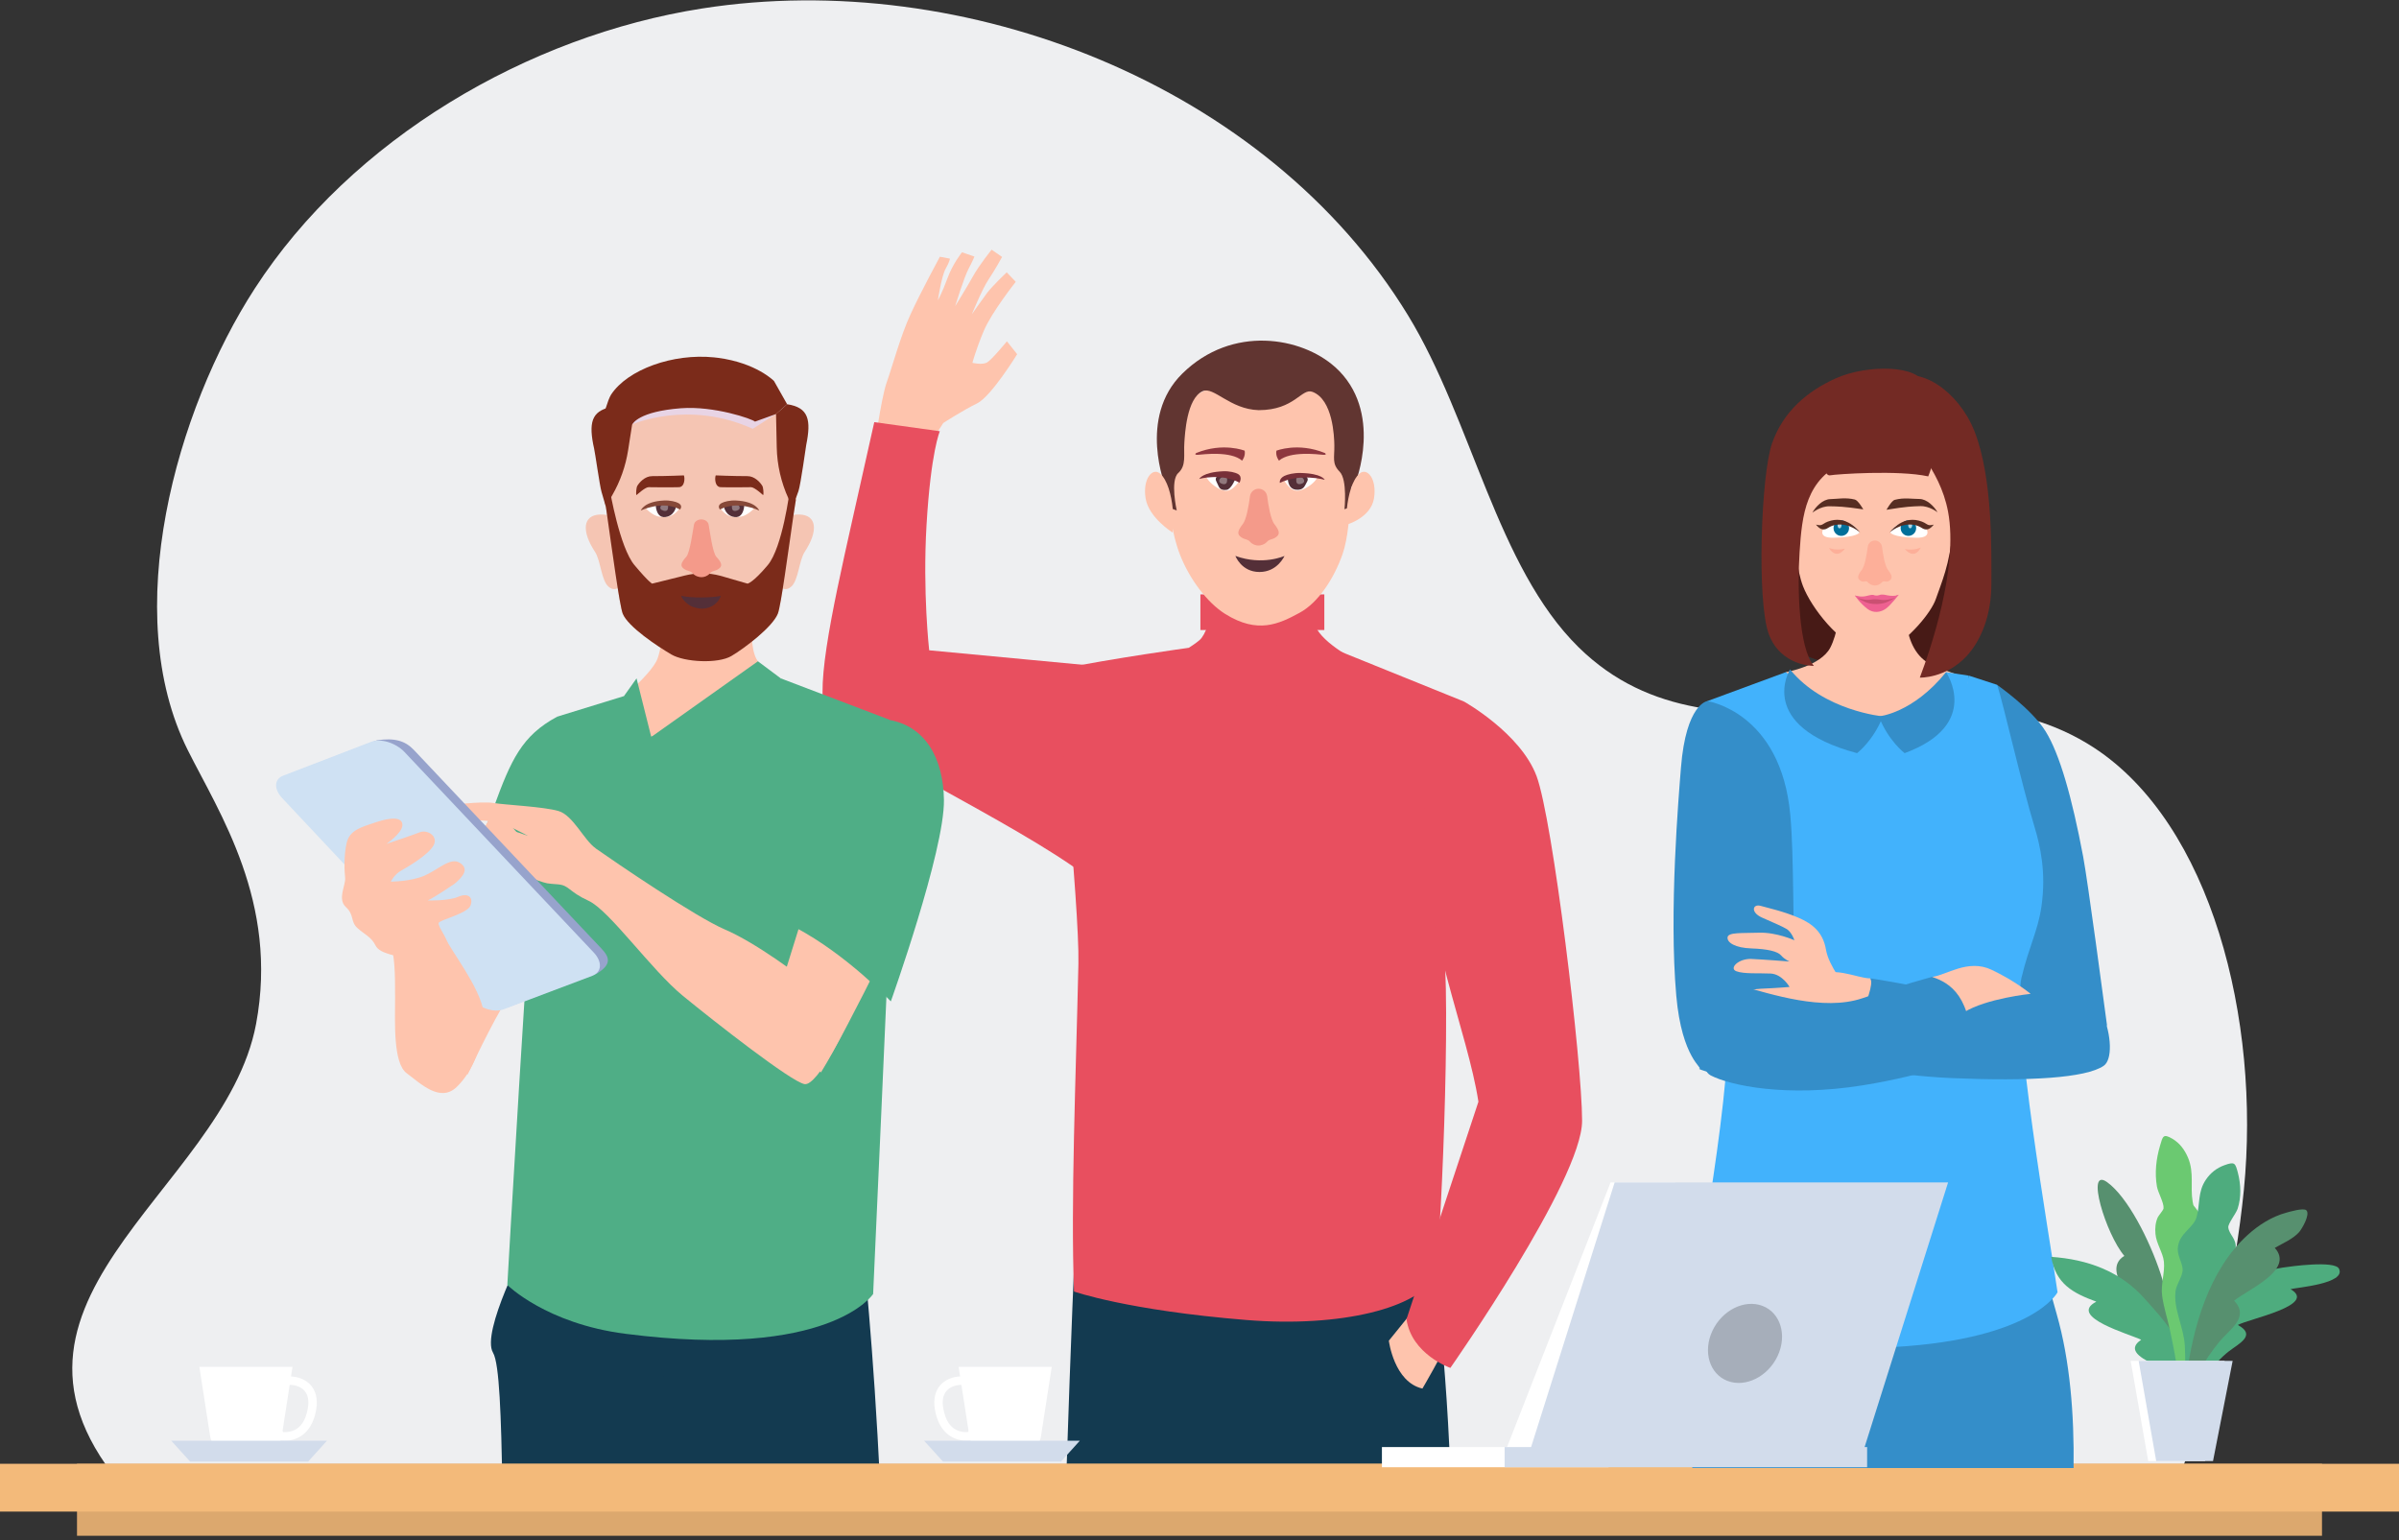 <svg width="489" height="314" viewBox="0 0 489 314" fill="none" xmlns="http://www.w3.org/2000/svg">
<rect x="0" y="0" width="489" height="314" fill="#333333" stroke="none"/>
<g clip-path="url(#clip0_2254_7424)">
<path d="M52.197 208.738C45.699 243.448 -9.757 266.144 27.516 305.857H442.395C450.782 285.421 455.796 258.582 457.377 242.598C460.819 207.743 450.705 168.001 426.805 152.413C394.517 131.35 350.63 160.342 321.755 131.929C305.095 115.53 300.052 85.668 287.018 64.305C258.229 17.146 196.574 -6.622 143.152 1.723C107.605 7.276 71.692 28.311 51.937 58.81C35.875 83.601 24.315 124.947 38.256 152.877C44.687 165.751 56.844 183.907 52.197 208.738Z" fill="#EEEFF1"/>
<path d="M217.37 300.429C218.257 273.068 219.154 253.086 219.154 253.086L255.395 255.742L291.434 251.956C291.434 251.956 294.615 271.88 295.647 300.429H217.37Z" fill="#133A50"/>
<path d="M178.594 98.059C178.449 98.658 188.167 92.612 188.167 92.612L192.274 86.228C192.274 86.228 196.295 83.63 199.168 82.23C202.041 80.83 207.334 72.205 207.334 72.205L205.242 69.578C205.242 69.578 202.224 73.268 201.231 73.866C200.238 74.465 198.213 73.963 198.213 73.963C198.213 73.963 198.917 71.288 200.527 67.454C202.137 63.629 207.045 57.448 207.045 57.448L205.203 55.517C205.203 55.517 202.253 58.317 201.193 59.727C200.132 61.137 198.088 64.093 198.088 64.093C198.088 64.093 200.209 58.887 201.52 56.946C202.832 55.005 204.258 52.378 204.258 52.378L202.128 50.9C202.128 50.9 199.631 53.981 198.348 56.289C197.066 58.597 194.694 62.422 194.694 62.422C194.694 62.422 196.507 56.54 197.394 54.86C198.291 53.17 198.618 52.3 198.618 52.3L196.092 51.431C196.092 51.431 194.222 53.711 193.104 56.782C191.985 59.843 191.175 61.195 191.175 61.195C191.175 61.195 191.918 56.251 192.756 54.782C193.595 53.324 193.624 52.725 193.624 52.725L191.58 52.339C191.58 52.339 187.647 59.602 185.583 64.102C183.52 68.603 181.901 74.687 180.734 77.971C179.567 81.264 178.054 92.467 178.054 92.467L178.594 98.059Z" fill="#FEC4AD"/>
<path d="M222.258 135.667L189.401 132.567C189.401 132.567 188.051 120.736 188.861 107.002C189.738 92.071 191.57 87.909 191.57 87.909L178.208 86.055C178.208 86.055 175.566 97.818 173.676 106.268C169.482 125.004 165.645 142.562 168.846 146.474C173.493 152.153 206.996 167.75 221.178 178.403C229.711 184.815 220.214 154.76 222.258 135.667Z" fill="#E84F5F"/>
<path d="M268.468 128.336C266.347 124.84 265.884 117.307 265.884 117.307H248.328C248.328 117.307 247.036 128.336 244.51 130.49C241.646 132.934 233.991 136.681 228.235 139.211C229.151 147.623 230.212 156.006 231.378 164.37H278.871C279.758 155.359 280.741 146.348 281.802 137.357C277.28 135.309 270.599 131.833 268.478 128.327L268.468 128.336Z" fill="#E84F5F"/>
<path d="M244.684 128.433H269.943V121.17H244.684V128.433Z" fill="#E84F5F"/>
<path d="M219.818 196.492C220.079 184.728 215.133 136.555 215.133 136.555C227.416 134.092 242.215 132.074 242.215 132.074L256.387 147.507L272.401 132.489L298.404 143.007C298.404 143.007 292.127 179.436 294.055 191.035C295.984 202.644 293.525 258.022 292.474 260.127C289.273 266.54 273.52 270.673 254.035 269.089C229.807 267.119 218.922 263.285 218.922 263.285C218.237 244.829 219.288 220.259 219.818 196.482V196.492Z" fill="#E84F5F"/>
<path d="M275.111 91.82C275.111 91.82 274.889 84.306 270.252 80.907C265.615 77.507 256.783 77.266 256.783 77.266C256.783 77.266 247.952 77.507 243.315 80.907C238.677 84.306 238.455 91.82 238.455 91.82C238.677 93.279 237 104.105 240.557 113.164C242.456 118.012 246.053 122.86 249.755 125.169C256.378 129.293 260.698 127.197 264.891 124.927C268.719 122.86 271.92 117.916 273.646 113C275.921 106.519 275.207 92.883 275.101 91.82H275.111Z" fill="#FEC4AD"/>
<path d="M272.093 74.793C265.363 68.748 251.2 66.13 241 76.155C231.831 85.166 237.597 99.266 237.597 99.266C239.101 100.194 237.481 101.324 237.655 103.265L239.862 104.057C239.862 104.057 238.474 97.972 240.161 96.437C241.868 94.882 241.231 92.776 241.415 90.188C241.53 88.624 241.858 81.216 245.155 79.738C247.402 78.734 250.689 83.437 256.561 83.611C263.936 83.611 265.296 79.033 267.533 79.883C271.707 81.467 271.958 89.039 271.987 90.767C272.025 93.365 271.456 94.515 273.076 96.166C274.677 97.798 274.05 103.806 274.05 103.806L275.756 103.207C276.084 99.894 274.667 99.411 276.238 98.561C276.238 98.561 282.187 83.843 272.112 74.793H272.093Z" fill="#613531"/>
<path d="M274.542 103.69C274.822 100.957 275.612 97.818 277.145 96.524C278.678 95.229 280.712 97.644 280.066 101.604C279.42 105.563 274.542 106.935 274.542 106.935V103.68V103.69Z" fill="#FEC4AD"/>
<path d="M239.043 103.69C238.763 100.957 237.973 97.818 236.44 96.524C234.907 95.229 232.873 97.644 233.519 101.604C234.164 105.563 239.043 108.577 239.043 108.577V103.68V103.69Z" fill="#FEC4AD"/>
<path d="M287.567 267.776L283.094 273.31C283.094 273.31 284.145 281.751 289.939 283.064C289.939 283.064 294.152 275.946 295.463 272.518L287.567 267.776Z" fill="#FEC4AD"/>
<path d="M298.403 143.007C298.403 143.007 309.915 149.429 313.203 158.208C316.49 166.987 322.487 216.425 322.487 228.488C322.487 240.551 295.636 278.853 295.636 278.853C295.636 278.853 287.74 276.13 286.689 268.925L301.354 224.596C299.165 210.331 290.209 190.031 290.209 169.179C290.209 148.328 298.413 143.007 298.413 143.007H298.403Z" fill="#E84F5F"/>
<path d="M268.526 97.374C268.526 97.374 267.89 98.581 266.116 99.517C264.342 100.454 263.214 100.174 261.845 98.108C261.845 98.108 264.699 95.732 268.526 97.374Z" fill="white"/>
<path d="M265.73 97.026C266.289 96.958 266.733 97.518 266.501 98.04C266.386 98.301 266.241 98.542 266.087 98.841C265.836 99.324 265.451 99.942 264.207 99.836C262.375 99.672 262.51 97.412 262.51 97.412L265.74 97.026H265.73Z" fill="#542F38"/>
<path opacity="0.35" d="M265.017 97.219C265.788 97.335 266.106 98.214 265.557 98.503C265.007 98.793 264.303 98.812 264.236 98.146C264.169 97.48 264.246 97.093 265.017 97.209V97.219Z" fill="white"/>
<path d="M270.021 97.808C270.021 97.808 265.046 96.417 260.881 98.436C260.881 98.436 260.659 97.605 261.787 97.026C262.414 96.707 263.744 96.388 265.046 96.417C269.519 96.504 270.021 97.808 270.021 97.808Z" fill="#782F38"/>
<path d="M245.841 97.19C245.841 97.19 246.419 98.426 248.145 99.45C249.871 100.464 251.018 100.251 252.484 98.243C252.484 98.243 249.755 95.732 245.841 97.19Z" fill="white"/>
<path d="M248.675 96.978C248.125 96.881 247.653 97.422 247.855 97.953C247.952 98.214 248.096 98.465 248.231 98.774C248.463 99.276 248.656 100.068 250.063 99.856C250.979 99.72 251.876 97.518 251.876 97.518L248.675 96.978Z" fill="#542F38"/>
<path opacity="0.35" d="M249.369 97.209C248.598 97.287 248.231 98.156 248.771 98.475C249.311 98.793 250.005 98.841 250.102 98.185C250.198 97.528 250.14 97.132 249.369 97.209Z" fill="white"/>
<path d="M244.452 97.625C244.452 97.625 248.935 96.398 252.647 98.397C252.647 98.397 253.351 97.209 252.348 96.63C251.799 96.311 250.574 96.012 249.331 96.07C245.079 96.263 244.452 97.625 244.452 97.625Z" fill="#782F38"/>
<path d="M253.322 106.848C254.074 105.882 254.556 103.004 254.787 101.179C254.903 100.29 255.655 99.633 256.542 99.633C257.438 99.633 258.19 100.29 258.296 101.179C258.528 102.994 259.01 105.882 259.762 106.848C260.9 108.287 260.9 108.944 260.08 109.513C259.261 110.083 258.817 109.832 258.248 110.46C257.737 111.02 256.985 111.213 256.513 111.213C256.002 111.213 255.327 111.02 254.826 110.46C254.257 109.832 253.813 110.083 252.994 109.513C252.174 108.944 252.174 108.296 253.312 106.848H253.322Z" fill="#F49A8A"/>
<path d="M253.187 93.897C253.187 93.897 253.92 93.018 253.708 91.878C253.708 91.878 249.34 90.111 243.826 92.351C243.826 92.351 243.218 92.776 244.24 92.709C245.262 92.632 250.854 91.897 253.187 93.906V93.897Z" fill="#8E373F"/>
<path d="M260.698 93.897C260.698 93.897 259.965 93.018 260.177 91.878C260.177 91.878 264.545 90.111 270.059 92.351C270.059 92.351 270.667 92.776 269.645 92.709C268.623 92.632 263.031 91.897 260.698 93.906V93.897Z" fill="#8E373F"/>
<path d="M251.817 113.328C251.817 113.328 253.032 116.602 256.725 116.602C260.417 116.602 261.825 113.328 261.825 113.328C261.825 113.328 257.4 115.356 251.817 113.328Z" fill="#542F38"/>
<path d="M113.544 146.116C106.39 149.97 104.172 154.857 100.624 164.621C97.076 174.385 93.538 176.606 93.538 176.606C93.538 176.606 101.068 178.383 109.494 196.588C109.494 196.588 118.354 190.369 120.572 177.939C122.789 165.509 113.544 146.116 113.544 146.116Z" fill="#4FAE86"/>
<path d="M84.957 196.144C84.957 196.144 84.369 203.242 87.908 207.241C91.456 211.239 95.293 219.081 95.293 219.081C95.293 219.081 100.759 207.54 103.266 203.841C105.773 200.142 113.013 191.856 113.168 184.159C113.312 176.461 100.759 164.92 100.759 164.92C100.759 164.92 93.818 177.35 93.23 184.458C92.641 191.556 84.957 196.144 84.957 196.144Z" fill="#FEC4AD"/>
<path d="M179.393 302.872C178.139 274.942 175.796 253.598 175.796 253.598L120.389 254.091C120.389 254.091 125.749 277.743 131.486 302.863H179.393V302.872Z" fill="#133A50"/>
<path d="M155.426 111.648C155.426 111.648 151.145 130.432 154.49 134.807C156.448 137.366 164.768 146.493 164.768 146.493C164.768 146.493 137.233 161.057 129.134 161.057C121.036 161.057 123.88 144.793 123.88 144.793C123.88 144.793 132.711 137.801 134.022 134.276C135.333 130.741 136.076 120.523 136.076 120.523L155.426 111.657V111.648Z" fill="#FEC4AD"/>
<path d="M102.427 302.872H139.334C139.555 298.43 139.69 295.677 139.69 295.677L129.345 259.683L107.315 253.801C107.315 253.801 97.983 271.552 100.499 275.763C101.81 277.946 102.138 288.743 102.418 302.872H102.427Z" fill="#133A50"/>
<path d="M159.156 138.294L181.283 146.715C181.283 146.715 181.871 173.477 181.553 182.604C181.244 191.73 177.976 263.787 177.976 263.787C177.976 263.787 169.289 277.27 127.466 271.9C111.336 269.833 103.411 261.952 103.411 261.952C103.411 261.952 107.933 182.594 109.177 173.477C110.42 164.35 113.534 146.107 113.534 146.107L127.177 141.906L132.74 150.221L159.147 138.294H159.156Z" fill="#4FAE86"/>
<path d="M154.49 134.807L132.749 150.231L139.662 158.189L159.156 138.294L154.49 134.807Z" fill="#4FAE86"/>
<path d="M132.749 150.231L125.885 155.745L127.177 141.915L129.751 138.294L132.749 150.231Z" fill="#4FAE86"/>
<path d="M167.332 218.627C173.117 209.317 186.865 180.624 186.865 180.624L168.586 170.744L158.819 202.074C157.132 201.485 154.481 200.2 152.215 199.051C155.454 203.513 158.819 207.878 162.203 212.234C163.919 214.368 165.626 216.503 167.332 218.637V218.627Z" fill="#FEC4AD"/>
<path d="M192.408 163.066C192.543 173.467 181.581 204.141 181.581 204.141C181.581 204.141 172.721 194.666 162.087 189.045C162.087 189.045 165.924 173.516 168.18 165.326C170.677 156.257 172.48 145.527 180.743 146.677C188.716 147.797 192.293 154.731 192.408 163.066Z" fill="#4FAE86"/>
<path d="M157.701 111.397C157.701 111.397 157.392 104.723 162.975 104.887C166.542 104.993 166.812 108.267 164.035 112.488C162.869 114.265 162.753 118.283 161.297 119.577C159.533 121.151 158.058 118.727 157.518 117.616C156.631 115.791 157.691 111.387 157.691 111.387L157.701 111.397Z" fill="#F5C5B3"/>
<path d="M127.611 111.397C127.611 111.397 127.919 104.723 122.337 104.887C118.77 104.993 118.5 108.267 121.276 112.488C122.443 114.265 122.559 118.283 124.014 119.577C125.779 121.151 127.254 118.727 127.794 117.616C128.681 115.791 127.62 111.387 127.62 111.387L127.611 111.397Z" fill="#F5C5B3"/>
<path d="M163.36 95.056C163.225 97.219 162.791 98.629 162.232 101.845C162.097 102.618 161.952 103.506 161.808 104.53C160.651 112.546 159.195 123.44 158.558 125.072C157.517 127.767 151.8 132.132 149.081 133.735C146.362 135.338 139.546 135.01 136.827 133.407C134.108 131.804 127.977 127.767 126.926 125.072C126.289 123.421 124.766 112.208 123.609 104.057C123.474 103.13 123.349 102.328 123.224 101.613C122.674 98.436 122.259 97.18 122.125 95.046C121.71 88.276 129.317 78.425 142.737 78.425C158.616 78.425 163.774 88.276 163.35 95.046L163.36 95.056Z" fill="#F5C5B3"/>
<g style="mix-blend-mode:multiply">
<path d="M128.854 86.518C128.854 86.518 140.27 81.438 153.439 87.416L158.173 84.393C158.173 84.393 151.27 80.772 141.34 80.849C131.419 80.926 128.845 86.518 128.845 86.518H128.854Z" fill="#E8D4E5"/>
</g>
<path d="M162.232 101.845C162.097 102.618 161.952 103.506 161.808 104.53C160.651 112.546 159.195 123.44 158.559 125.072C157.517 127.767 151.8 132.132 149.081 133.735C146.362 135.338 139.546 135.01 136.827 133.407C134.109 131.804 127.977 127.767 126.926 125.072C126.29 123.421 124.766 112.208 123.609 104.057C123.474 103.13 123.349 102.328 123.224 101.613L124.323 99.971C124.323 99.971 126.299 111.59 129.326 115.202C132.354 118.804 132.932 118.978 132.932 118.978C132.932 118.978 136.23 118.167 139.122 117.442C139.286 117.394 139.45 117.355 139.614 117.317C142.005 116.728 144.463 116.737 146.835 117.375C146.97 117.404 147.095 117.442 147.23 117.481L147.683 117.616L152.379 118.978C152.379 118.978 153.468 118.814 156.495 115.202C159.523 111.59 160.978 99.971 160.978 99.971L162.222 101.835L162.232 101.845Z" fill="#7B2B1A"/>
<path d="M153.796 103.439C153.613 103.95 152.099 105.119 151.183 105.283C149.978 105.505 148.339 105.67 146.902 103.719C146.902 103.719 149.978 102.009 153.796 103.429V103.439Z" fill="white"/>
<path d="M149.988 102.309C150.537 102.309 151.684 102.357 151.684 103.168C151.684 103.583 151.511 104.153 151.366 104.453C151.144 104.936 150.595 105.718 149.274 105.303C147.664 104.791 147.51 103.023 147.51 103.023C147.51 103.023 147.809 102.299 149.988 102.309Z" fill="#542F38"/>
<path opacity="0.35" d="M149.94 102.714C150.692 102.791 151.049 103.632 150.519 103.941C149.998 104.25 149.314 104.298 149.217 103.661C149.121 103.014 149.179 102.637 149.931 102.714H149.94Z" fill="white"/>
<path d="M154.751 104.076C154.751 104.076 150.374 101.913 146.758 103.864C146.758 103.864 146.074 103.13 147.057 102.569C147.597 102.26 148.792 101.971 149.998 102.029C154.143 102.212 154.751 104.076 154.751 104.076Z" fill="#864838"/>
<path d="M139.411 96.91C139.411 96.91 135.95 97.064 132.923 97.064C131.457 97.064 130.281 98.359 129.857 99.131C129.76 99.315 129.558 100.609 129.741 100.937C129.741 100.937 131.486 99.315 132.19 99.315C133.038 99.315 136.316 99.382 138.38 99.315C139.623 99.276 139.614 97.393 139.401 96.91H139.411Z" fill="#7B2B1A"/>
<path d="M145.88 96.91C145.88 96.91 149.342 97.064 152.369 97.064C153.834 97.064 155.011 98.359 155.435 99.131C155.531 99.315 155.734 100.609 155.551 100.937C155.551 100.937 153.805 99.315 153.102 99.315C152.253 99.315 148.975 99.382 146.912 99.315C145.668 99.276 145.678 97.393 145.89 96.91H145.88Z" fill="#7B2B1A"/>
<path d="M131.572 103.439C131.755 103.95 133.269 105.119 134.185 105.283C135.39 105.505 137.029 105.67 138.466 103.719C138.466 103.719 135.39 102.009 131.572 103.429V103.439Z" fill="white"/>
<path d="M135.38 102.309C134.831 102.309 133.684 102.357 133.684 103.168C133.684 103.583 133.857 104.153 134.002 104.453C134.224 104.936 134.773 105.718 136.094 105.303C137.704 104.791 137.858 103.023 137.858 103.023C137.858 103.023 137.559 102.299 135.38 102.309Z" fill="#542F38"/>
<path opacity="0.35" d="M135.429 102.714C134.677 102.791 134.32 103.632 134.851 103.941C135.381 104.25 136.056 104.298 136.152 103.661C136.248 103.014 136.191 102.637 135.439 102.714H135.429Z" fill="white"/>
<path d="M130.618 104.076C130.618 104.076 134.995 101.913 138.611 103.864C138.611 103.864 139.295 103.13 138.312 102.569C137.772 102.26 136.576 101.971 135.371 102.029C131.226 102.212 130.618 104.076 130.618 104.076Z" fill="#864838"/>
<path d="M146.941 121.479C146.681 122.175 145.784 123.932 143.181 124.087C142.564 124.126 141.349 123.817 140.887 123.575C139.363 122.774 138.679 121.412 138.93 121.47C140.8 121.943 145.283 121.856 146.941 121.47V121.479Z" fill="#542F38"/>
<path d="M164.334 90.719C164.285 90.941 163.196 98.861 162.753 100.116C162.068 102.038 161.538 103.419 161.538 103.419L160.728 101.652C159.224 98.368 158.404 94.814 158.327 91.192L158.183 84.403L160.439 82.404C164.883 83.07 165.356 85.649 164.334 90.719Z" fill="#7B2B1A"/>
<path d="M129.124 84.751V84.78L128.035 91.762C127.533 94.998 126.434 98.117 124.795 100.957L124.699 101.121L123.474 103.245C123.474 103.245 123.108 102.009 122.607 100.252C122.231 98.957 121.315 92.342 121.093 91.405C121.026 91.115 120.958 90.826 120.91 90.555C119.965 85.591 120.891 83.505 125.287 82.848L129.124 84.751Z" fill="#7B2B1A"/>
<path d="M160.439 82.404L158.183 84.403L153.893 85.948C153.372 85.417 145.553 82.703 138.766 83.225C130.156 83.891 128.98 86.373 128.864 86.528L127.977 86.335L123.754 85.407L122.887 85.214C122.887 85.214 123.87 81.477 124.574 80.424C127.958 75.315 137.165 72.002 145.534 72.852C145.813 72.881 146.093 72.91 146.373 72.949C154.192 73.982 157.768 77.671 157.768 77.671L160.439 82.394V82.404Z" fill="#7B2B1A"/>
<path d="M146.016 113.512C145.254 112.681 144.685 108.258 144.444 106.944C144.329 106.326 143.692 105.882 142.95 105.882C142.208 105.882 141.571 106.326 141.456 106.944C141.205 108.258 140.636 112.681 139.884 113.512C138.698 114.815 138.65 115.424 139.421 115.965C140.212 116.515 140.665 116.274 141.215 116.892C141.716 117.462 142.487 117.665 142.979 117.665C143.509 117.665 144.194 117.462 144.695 116.892C145.245 116.264 145.698 116.515 146.488 115.965C147.26 115.424 147.211 114.806 146.026 113.512H146.016Z" fill="#F49A8A"/>
<path d="M121.411 172.946C125.412 175.766 141.831 186.959 147.779 189.49C153.718 192.02 162.984 198.713 166.368 201.755C169.761 204.807 173.599 205.927 173.3 207.173C173.01 208.409 166.686 221.457 163.996 221.003C161.296 220.549 145.591 208.245 139.17 202.982C132.749 197.718 124.216 185.588 120.003 183.647C115.79 181.715 116.079 180.469 113.698 180.276C111.317 180.083 111.664 180.17 109.591 179.484C107.508 178.808 106.496 175.196 105.108 173.931C103.729 172.666 101.637 171.236 102.023 170.387C102.408 169.546 102.659 168.474 107.624 170.406C107.624 170.406 103.006 167.818 100.837 167.489C98.667 167.161 93.991 167.18 91.832 166.852C89.662 166.523 88.187 164.862 89.769 164.495C91.35 164.119 98.089 163.288 100.605 163.694C103.122 164.099 110.892 164.447 113.862 165.336C116.831 166.224 119.01 171.236 121.411 172.927V172.946Z" fill="#FEC4AD"/>
<path d="M121.72 198.442L103.642 205.261C101.782 205.947 98.86 205.01 97.106 203.165L58.792 162.371C57.056 160.545 57.133 158.498 58.965 157.802L76.83 150.916C80.397 150.376 82.567 150.994 84.35 152.867L122.568 193.343C124.371 195.236 124.602 196.617 121.72 198.442Z" fill="#97A3CC"/>
<path d="M120.736 198.925L102.572 205.782C100.702 206.478 97.761 205.531 96.007 203.687L57.529 162.709C55.793 160.874 55.87 158.826 57.722 158.121L75.683 151.216C77.621 150.482 80.648 151.419 82.451 153.302L121.006 194.154C122.819 196.057 122.684 198.201 120.727 198.925H120.736Z" fill="url(#paint0_linear_2254_7424)"/>
<path d="M83.637 195.555C80.976 194.811 77.428 194.521 76.551 192.744C75.664 190.967 74.333 190.523 72.858 189.19C71.383 187.858 72.27 186.525 70.496 184.902C68.722 183.27 70.496 180.46 70.351 178.982C70.207 177.504 70.053 174.539 70.65 171.883C71.238 169.218 73.6 168.629 76.705 167.595C79.809 166.562 82.027 166.562 82.027 168.185C82.027 169.807 78.778 172.028 78.778 172.028C78.778 172.028 84.1 170.251 85.575 169.662C87.05 169.073 89.412 170.406 88.38 172.328C87.349 174.25 83.058 176.77 81.728 177.504C80.397 178.248 79.655 179.726 79.655 179.726C79.655 179.726 83.647 179.726 86.452 178.538C89.258 177.35 91.774 174.694 93.693 175.872C95.611 177.06 94.58 178.538 92.661 180.16C92.661 180.16 88.525 182.971 87.195 183.56C87.195 183.56 91.331 183.705 93.403 182.816C95.476 181.928 96.508 182.961 95.91 184.593C95.322 186.225 89.557 187.548 89.412 188.147C89.267 188.736 90.444 190.224 91.186 191.991C91.928 193.758 83.656 195.545 83.656 195.545L83.637 195.555Z" fill="#FEC4AD"/>
<path d="M79.347 191.257C80.532 194.811 80.532 198.51 80.532 203.387C80.532 208.264 80.089 216.705 82.895 218.782C85.7 220.858 89.692 224.847 93.085 221.592C96.479 218.338 98.253 213.161 98.697 208.274C99.14 203.387 93.673 196.289 91.167 192.001L79.347 191.257Z" fill="#FEC4AD"/>
<path d="M473.305 298.401H15.696V313.081H473.305V298.401Z" fill="#DCA86E"/>
<path d="M489 298.401H0V308.146H489V298.401Z" fill="#F3BA7A"/>
<path d="M362.324 110.363C361.428 121.373 362.546 121.373 363.443 128.781C364.339 136.198 383.544 136.343 383.544 136.343C383.544 136.343 389.705 137.135 393.484 136.642C397.264 136.15 402.682 134.846 403.579 121.141C404.475 107.437 399.992 97.103 399.992 97.103L366.586 93.955L362.324 110.354V110.363Z" fill="#471A16"/>
<path d="M375.503 114.622C375.503 114.622 375.908 126.588 373.074 132.035C371.117 135.792 364.04 137.019 364.04 137.019C364.04 137.019 363.143 147.7 369.536 158.459C375.928 169.208 397.611 174.346 397.611 174.346C397.611 174.346 402.402 165.973 405.246 156.45C408.081 146.918 406.77 140.38 406.77 140.38C406.77 140.38 396.598 136.787 393.822 135.551C387.073 132.538 388.538 121.586 388.538 121.586L375.513 114.632L375.503 114.622Z" fill="#FEC4AD"/>
<path d="M412.931 205.386L353.31 189.895L355.932 142.823L368.851 136.101L398.478 138.699L404.485 143.432L412.931 205.386Z" fill="#FEC4AD"/>
<path d="M398.257 93.269C398.507 100.435 398.488 100.213 397.977 108.123C397.543 114.922 395.605 119.104 394.612 122.049C393.61 125.024 389.021 130.307 384.778 132.682C383.93 133.156 381.857 133.368 380.247 132.856C374.819 131.128 369.218 123.894 367.521 119.509C366.277 116.293 365.621 110.498 365.525 105.148C365.429 99.894 365.409 93.066 365.573 89.145C366.142 75.296 398.045 87.474 398.247 93.269H398.257Z" fill="#FEC4AD"/>
<path d="M363.028 145.093L364.041 137.009C364.041 137.009 374.241 146.59 382.966 146.59C395.432 146.59 396.676 137.019 396.676 137.019L401.256 137.724L400.243 151.834L390.911 206.574L367.608 167.277L363.028 145.083V145.093Z" fill="#42B2FC"/>
<path d="M429.466 208.892C428.926 204.894 425.581 179.716 424.616 174.597C422.312 162.419 419.834 153.727 416.971 149.101C414.108 144.475 407.089 139.626 407.089 139.626L402.847 165.374C402.847 165.374 406.115 196.018 410.781 203.049C412.382 205.454 417.251 207.26 418.812 208.873C419.188 207.038 427.586 215.923 429.466 208.892Z" fill="#348EC9"/>
<path d="M422.669 299.27C422.813 288.318 421.936 277.366 419.237 267.93C418.176 264.222 417.222 260.726 416.383 257.394H348.914C346.831 267.351 344.884 277.443 344.855 288.193C344.845 292.085 344.884 295.774 344.951 299.27H422.678H422.669Z" fill="#348EC9"/>
<path d="M412.082 199.147C410.029 207.772 417.722 251.783 419.4 263.44C419.4 263.44 414.55 272.914 386.292 274.585C347.612 276.864 344.845 267.283 344.845 267.283C346.416 256.573 354.669 213.209 351.651 201.359C347.853 186.447 345.982 168.242 345.982 168.242C345.982 168.242 346.792 146.715 348.026 142.92L364.05 137.009L392.491 189.567L401.274 137.714L407.098 139.607C408.332 143.403 412.179 160.275 414.666 168.426C415.871 172.386 417.125 177.852 416.112 184.835C415.399 189.75 413.577 192.938 412.102 199.128L412.082 199.147Z" fill="#42B2FC"/>
<path d="M366.123 202.576C365.313 189.181 365.747 175.244 364.928 166.176C363.028 145.093 348.017 142.92 348.017 142.92C348.017 142.92 343.678 143.432 342.637 156.499C342.165 162.438 340.169 185.791 341.683 202.962C342.82 215.894 347.255 217.758 346.378 217.855C345.202 217.98 365.872 223.698 370.452 220.723C368.032 212.321 366.219 214.359 366.123 202.576Z" fill="#348EC9"/>
<path d="M385.887 77.362C383.622 78.676 387.488 83.785 388.115 86.779C388.741 89.773 395.365 95.142 397.081 104.298C399.24 115.772 393.446 132.528 391.325 138.139C391.325 138.139 396.628 138.323 400.889 133.725C403.801 130.577 405.912 125.429 405.912 119.065C405.912 112.7 406.269 97.557 402.461 87.899C399.289 79.854 391.238 74.243 385.887 77.362Z" fill="#732A24"/>
<path d="M376.246 94.07C368.08 97.634 367.318 104.839 366.817 112.604C366.345 119.799 366.615 132.055 369.729 135.744C369.729 135.744 362.989 135.879 360.531 129.235C358.082 122.59 358.931 96.881 361.206 90.372C363.481 83.872 368.417 79.719 374.212 77.121C380.71 74.204 391.479 74.436 392.154 78.473C392.829 82.51 385.241 90.149 376.246 94.08V94.07Z" fill="#732A24"/>
<path d="M377.422 203.455C375.995 200.606 372.795 197.032 372.197 193.585C371.599 190.137 369.584 188.35 366.499 187.046C363.414 185.742 360.56 185.144 358.902 184.67C357.243 184.197 356.761 185.974 359.143 187.046C361.514 188.118 363.298 188.833 364.243 189.422C365.188 190.021 365.785 191.682 365.785 191.682C365.785 191.682 362.103 190.021 358.545 190.137C354.987 190.253 352.249 190.021 352.134 191.083C352.018 192.155 353.676 193.227 357.002 193.343C360.329 193.459 362.344 193.942 363.057 194.773C363.77 195.603 364.773 196.009 364.773 196.009C364.773 196.009 359.615 195.603 357.002 195.487C354.39 195.371 352.375 197.39 353.917 197.989C355.46 198.587 358.545 198.346 360.917 198.462C363.288 198.578 364.773 201.195 364.773 201.195C364.773 201.195 361.987 201.436 359.017 201.552C356.048 201.668 354.978 202.74 356.877 203.455C358.776 204.17 362.671 203.735 364.764 204.054C366.856 204.372 371.233 205.84 371.233 205.84L377.403 203.465L377.422 203.455Z" fill="#FEC4AD"/>
<path d="M376.814 216.097C371.271 216.561 371.579 206.053 371.579 206.053C371.579 206.053 381.037 201.079 381.49 205.541C381.944 210.003 376.814 216.097 376.814 216.097Z" fill="#808194"/>
<path d="M381.259 199.447C378.396 199.457 373.595 196.579 369.083 199.379C364.57 202.17 361.707 205.193 361.707 205.193C361.707 205.193 370.77 205.048 375.725 207.405C380.681 209.752 385.569 213.711 385.569 213.711L381.259 199.457V199.447Z" fill="#FEC4AD"/>
<path d="M381.259 199.447C382.59 201.649 375.6 214.368 375.002 216.522C375.002 216.522 384.257 219.187 397.88 219.777C413.673 220.453 425.165 219.757 428.8 217.275C432.434 214.793 428.009 197.187 418.638 200.77C412.93 202.953 404.118 203.889 395.914 202.151C387.709 200.413 381.249 199.447 381.249 199.447H381.259Z" fill="#348EC9"/>
<path d="M393.832 199.147C396.686 198.829 401.111 195.42 405.922 197.68C410.723 199.939 413.915 202.605 413.915 202.605C413.915 202.605 404.9 203.503 400.243 206.41C395.587 209.317 391.19 213.808 391.19 213.808L393.842 199.147H393.832Z" fill="#FEC4AD"/>
<path d="M393.832 199.147C397.505 200.413 402.008 202.972 402.008 215.392C402.008 215.392 393.128 219.101 379.65 221.254C364.041 223.746 352.568 221.264 348.673 219.216C344.778 217.169 346.802 198.819 355.065 201.04C360.965 202.624 371.628 206.188 379.573 203.513C387.517 200.838 393.822 199.147 393.822 199.147H393.832Z" fill="#348EC9"/>
<path d="M371.291 84.76C371.744 87.677 370.838 97.335 373.084 96.891C374.203 96.668 386.987 95.77 393.042 97.113C393.042 97.113 399.54 80.936 391.923 79.593C384.297 78.241 371.291 84.76 371.291 84.76Z" fill="#732A24"/>
<path d="M390.591 109.62C385.607 109.523 385.308 108.538 385.308 108.538L385.568 108.142C386.252 107.089 387.419 106.461 388.672 106.461H390.813L392.596 107.698C392.596 107.698 394.004 109.678 390.601 109.62H390.591Z" fill="white"/>
<path d="M390.581 107.659C390.581 108.528 389.877 109.243 389 109.243C388.123 109.243 387.419 108.538 387.419 107.659C387.419 106.78 388.123 106.075 389 106.075C389.877 106.075 390.581 106.78 390.581 107.659Z" fill="#006F9A"/>
<path opacity="0.7" d="M389.772 107.08C389.772 107.427 389.589 107.707 389.367 107.707C389.145 107.707 388.962 107.427 388.962 107.08C388.962 106.732 389.145 106.452 389.367 106.452C389.589 106.452 389.772 106.732 389.772 107.08Z" fill="white"/>
<path d="M385.183 108.548C385.183 108.548 387.535 105.187 391.122 106.133C393.117 106.664 392.587 107.34 394.168 106.944C394.168 106.944 393.513 107.833 392.847 107.91C391.787 108.045 391.748 107.253 390.023 106.983C387.352 106.558 385.183 108.548 385.183 108.548Z" fill="#562D22"/>
<path d="M384.537 103.921C384.537 103.921 385.549 102.067 386.224 101.893C388.104 101.391 389.714 101.719 391.238 101.719C392.761 101.719 394.275 103.255 394.94 104.433C394.94 104.433 393.262 103.11 391.411 103.178C389.792 103.236 388.625 103.245 384.547 103.921H384.537Z" fill="#562D22"/>
<path d="M373.739 109.62C378.724 109.523 379.023 108.538 379.023 108.538L378.762 108.142C378.078 107.089 376.911 106.461 375.658 106.461H373.517L371.734 107.698C371.734 107.698 370.326 109.678 373.73 109.62H373.739Z" fill="white"/>
<path d="M373.739 107.659C373.739 108.528 374.443 109.243 375.32 109.243C376.198 109.243 376.902 108.538 376.902 107.659C376.902 106.78 376.198 106.075 375.32 106.075C374.443 106.075 373.739 106.78 373.739 107.659Z" fill="#006F9A"/>
<path opacity="0.7" d="M374.559 107.08C374.559 107.427 374.742 107.707 374.964 107.707C375.185 107.707 375.368 107.427 375.368 107.08C375.368 106.732 375.185 106.452 374.964 106.452C374.742 106.452 374.559 106.732 374.559 107.08Z" fill="white"/>
<path d="M379.148 108.548C379.148 108.548 376.795 105.187 373.209 106.133C371.213 106.664 371.743 107.34 370.162 106.944C370.162 106.944 370.818 107.833 371.483 107.91C372.543 108.045 372.582 107.253 374.308 106.983C376.978 106.558 379.148 108.548 379.148 108.548Z" fill="#562D22"/>
<path d="M379.803 103.835C379.803 103.835 378.762 102 378.087 101.835C376.207 101.362 374.597 101.719 373.074 101.748C371.551 101.777 370.056 103.332 369.42 104.52C369.42 104.52 371.078 103.168 372.929 103.207C374.559 103.245 375.716 103.226 379.803 103.835Z" fill="#562D22"/>
<path d="M384.836 116.177C384.21 115.376 383.814 112.98 383.621 111.474C383.525 110.74 382.898 110.189 382.166 110.189C381.423 110.189 380.797 110.74 380.71 111.474C380.517 112.98 380.122 115.376 379.495 116.177C378.55 117.375 378.55 117.916 379.235 118.389C379.919 118.862 380.286 118.196 380.748 118.727C381.173 119.19 381.799 119.355 382.185 119.355C382.609 119.355 383.168 119.19 383.583 118.727C384.055 118.205 384.422 118.862 385.097 118.389C385.781 117.916 385.781 117.375 384.836 116.177Z" fill="#FDAF99"/>
<path d="M372.785 111.706C372.785 111.706 374.241 112.304 376.063 111.841C376.063 111.841 374.443 114.304 372.785 111.706Z" fill="#FDAF99"/>
<path d="M391.537 111.619C391.537 111.619 390.139 112.295 388.278 111.928C388.278 111.928 390.1 114.304 391.537 111.619Z" fill="#FDAF99"/>
<path d="M378.985 121.585C378.628 121.518 378.445 121.489 378.088 121.392C378.088 121.392 379.11 122.976 380.701 124.164C381.877 125.033 383.333 124.869 384.422 124.068C385.502 123.266 387.035 121.228 387.035 121.228C387.035 121.228 385.116 122.146 383.94 121.933C382.774 121.721 378.975 121.595 378.975 121.595L378.985 121.585Z" fill="#EE6191"/>
<path d="M380.334 121.518C381.125 121.315 381.51 121.228 381.857 121.277C382.214 121.431 382.629 121.45 382.995 121.335C383.67 121.054 384.325 121.296 384.701 121.363C386.389 121.663 387.044 121.228 387.044 121.228C387.044 121.228 386.581 121.663 385.878 121.827C385.232 121.972 384.75 122.291 384.084 122.445C383.554 122.571 383.294 122.522 382.6 122.532C381.549 122.532 381.462 122.551 380.508 122.368C379.495 122.175 378.666 121.943 378.068 121.383C378.068 121.383 378.878 121.895 380.353 121.518H380.334Z" fill="#EE6191"/>
<path d="M378.637 121.856C378.781 121.982 379.89 122.745 381.066 122.996C382.329 123.266 383.197 123.102 383.853 122.986C384.894 122.783 386.292 121.846 386.292 121.846C386.292 121.846 384.653 122.493 383.38 122.271C381.51 121.943 381.587 122.416 380.093 122.242C379.466 122.165 378.646 121.866 378.646 121.866L378.637 121.856Z" fill="#CA5072"/>
<path d="M364.87 136.459C364.87 136.459 357.755 147.98 378.532 153.534C378.532 153.534 381.858 151.032 383.796 146.039C383.796 146.039 371.706 144.919 364.87 136.459Z" fill="#348EC9"/>
<path d="M396.676 137.019C396.676 137.019 404.022 147.7 388.23 153.534C388.23 153.534 384.904 151.032 382.966 146.039C382.966 146.039 389.84 145.479 396.676 137.019Z" fill="#348EC9"/>
<path d="M446.733 285.179C444.622 276.594 443.195 268.114 440.418 259.683C438.105 252.671 433.67 243.998 429.524 241.004C425.012 237.75 429.264 251.638 433.014 256.022C430.372 257.606 431.423 260.513 432.889 262.561C433.805 263.826 437.892 267.206 437.941 268.722C437.96 269.437 436.466 270.519 436.504 271.687C436.572 273.735 438.837 275.493 439.985 277.009C443.166 281.21 445.634 285.933 447.919 290.675C447.611 288.83 447.196 287.005 446.753 285.189L446.733 285.179Z" fill="#57906F"/>
<path d="M447.031 282.234C445.18 269.968 453.375 260.252 465.35 258.398C466.854 258.166 475.926 256.901 476.774 258.649C478.25 261.701 468.126 262.464 466.892 262.802C472.503 266.066 458.389 268.848 456.152 270.103C460.018 272.199 456.354 273.899 454.311 275.483C451.119 277.955 448.217 282.195 447.6 286.251C447.205 284.957 447.07 283.586 447.041 282.234H447.031Z" fill="#4EAC7E"/>
<path d="M447.909 284.146C446.309 279.925 445.229 275.493 442.78 271.649C441.218 269.196 439.136 266.965 437.198 264.782C432.223 259.151 425.503 256.718 418.099 256.216C419.063 261.711 422.428 263.565 427.306 265.352C421.348 268.442 434.248 272.016 436.446 273.117C432.859 275.56 437.805 277.405 439.676 278.544C443.522 280.901 446.704 284.262 449.105 288.057C448.815 286.715 448.391 285.411 447.899 284.136L447.909 284.146Z" fill="#4EAC7E"/>
<path d="M445.991 283.866C446.077 281.094 446.261 278.313 446.559 275.56C446.772 273.59 447.013 271.6 447.495 269.678C447.977 267.737 449.085 266.018 449.336 264.038C449.635 261.72 448.632 259.76 448.594 257.577C448.574 256.244 449.452 254.854 449.664 253.444C450.04 250.933 449.326 248.827 447.928 246.78C447.138 245.621 447.119 246.075 446.935 244.945C446.424 241.932 447.273 239.102 446.02 236.06C445.354 234.456 444.332 233.037 442.819 232.148C440.9 231.018 440.852 231.665 440.293 233.549C439.502 236.214 439.174 239.112 439.656 241.864C439.878 243.148 441.112 245.177 441.006 246.326C440.977 246.703 439.965 247.823 439.811 248.19C439.348 249.272 439.251 250.373 439.357 251.541C439.531 253.521 440.861 255.308 441.074 257.162C441.324 259.374 440.399 261.798 440.717 264.154C441.045 266.53 441.826 268.877 442.327 271.233C443.648 277.395 444.785 283.837 444.544 290.163C446.058 288.946 445.904 285.566 446.01 283.895L445.991 283.866Z" fill="#6BC971"/>
<path d="M445.258 282.688C445.432 279.916 445.489 277.125 445.345 274.353C445.152 270.644 442.973 266.762 443.455 263.198C443.638 261.807 444.844 260.252 444.901 258.958C444.959 257.606 443.822 256.071 443.908 254.535C444.072 251.377 447.09 250.421 447.736 248.113C448.488 245.457 447.929 243.013 449.626 240.502C450.561 239.112 451.824 238.107 453.405 237.537C455.526 236.765 455.632 237.083 456.153 239.054C456.779 241.439 456.876 244.066 456.104 246.423C455.796 247.359 454.138 249.426 454.205 250.199C454.34 251.686 455.931 252.507 455.699 254.477C455.458 256.554 453.578 257.915 453.164 259.712C452.778 261.392 453.492 263.517 453.077 265.361C452.585 267.506 451.438 269.543 450.638 271.591C448.575 276.903 446.637 282.639 446.328 288.366C444.921 287.227 445.229 284.243 445.277 282.688H445.258Z" fill="#4EAC7E"/>
<path d="M445.605 281.22C446.897 270.857 450.184 258.997 458.128 251.773C460.404 249.706 463.065 248.016 466.044 247.205C466.613 247.05 469.563 246.162 470.122 246.732C470.951 247.591 469.177 250.566 468.657 251.155C467.374 252.604 465.34 253.424 463.682 254.39C467.77 258.9 458.128 262.908 455.39 265.149C458.611 268.549 454.484 270.973 452.411 273.484C449.268 277.289 446.578 282.06 445.248 286.831C445.132 284.957 445.325 283.064 445.624 281.22H445.605Z" fill="#57906F"/>
<path d="M449.471 297.85H437.883L434.306 277.424H453.463L449.471 297.85Z" fill="white"/>
<path d="M451.09 297.85H439.511L435.935 277.424H455.092L451.09 297.85Z" fill="#D2DCEB"/>
<path d="M281.685 299.106H327.876V294.992H281.685V299.106Z" fill="white"/>
<path d="M306.704 296.237H324.116L341.538 241.043H328.291L306.704 296.237Z" fill="white"/>
<path d="M311.698 296.237H379.678L397.09 241.043H329.12L311.698 296.237Z" fill="#D2DCEB"/>
<path d="M306.695 299.106H380.585V294.992H306.695V299.106Z" fill="#D2DCEB"/>
<path d="M349.038 271.32C347.071 275.541 348.46 280.109 352.133 281.509C355.806 282.91 360.386 280.63 362.353 276.4C364.32 272.18 362.931 267.612 359.258 266.211C355.585 264.811 351.005 267.09 349.038 271.32Z" fill="#A6AEBA"/>
<path d="M52.882 296.711H47.386C45.121 296.711 43.183 295.05 42.836 292.809L40.638 278.641H59.621L57.423 292.809C57.076 295.059 55.148 296.711 52.872 296.711H52.882Z" fill="white"/>
<path d="M57.972 293.688C57.77 293.688 57.567 293.688 57.365 293.668L57.105 293.649L56.902 293.495C56.767 293.388 53.557 290.877 53.557 287.275C53.557 283.673 55.996 280.592 59.004 280.592C60.816 280.592 62.426 281.278 63.429 282.475C64.143 283.335 64.895 284.89 64.442 287.43C63.718 291.438 61.376 293.697 57.972 293.697V293.688ZM57.77 291.949C61.241 292.056 62.33 289.4 62.745 287.111C63.015 285.595 62.803 284.407 62.108 283.576C61.443 282.774 60.315 282.311 59.014 282.311C56.96 282.311 55.292 284.532 55.292 287.265C55.292 289.564 57.153 291.409 57.77 291.949Z" fill="white"/>
<path d="M38.748 297.947H62.813L66.65 293.697H34.911L38.748 297.947Z" fill="#D2DCEB"/>
<path d="M202.138 296.711H207.633C209.899 296.711 211.837 295.05 212.184 292.809L214.382 278.641H195.398L197.597 292.809C197.944 295.059 199.872 296.711 202.147 296.711H202.138Z" fill="white"/>
<path d="M190.578 287.42C190.125 284.88 190.877 283.315 191.59 282.465C192.593 281.268 194.203 280.582 196.016 280.582C199.024 280.582 201.463 283.586 201.463 287.265C201.463 290.945 198.252 293.379 198.117 293.485L197.915 293.64L197.655 293.659C197.452 293.678 197.25 293.678 197.047 293.678C193.644 293.678 191.301 291.428 190.578 287.41V287.42ZM199.727 287.265C199.727 284.532 198.06 282.311 196.006 282.311C194.704 282.311 193.576 282.774 192.911 283.576C192.217 284.407 191.995 285.595 192.275 287.111C192.689 289.4 193.779 292.056 197.25 291.949C197.867 291.399 199.727 289.564 199.727 287.265Z" fill="white"/>
<path d="M216.272 297.947H192.207L188.36 293.697H220.109L216.272 297.947Z" fill="#D2DCEB"/>
</g>
<defs>
<linearGradient id="paint0_linear_2254_7424" x1="-187.53" y1="308.479" x2="-145.215" y2="288.953" gradientUnits="userSpaceOnUse">
<stop stop-color="#EEF4FB"/>
<stop offset="0.31" stop-color="#E3EDF8"/>
<stop offset="1" stop-color="#CFE1F3"/>
</linearGradient>
<clipPath id="clip0_2254_7424">
<rect width="489" height="313" fill="white" transform="translate(0 0.081)"/>
</clipPath>
</defs>
</svg>
